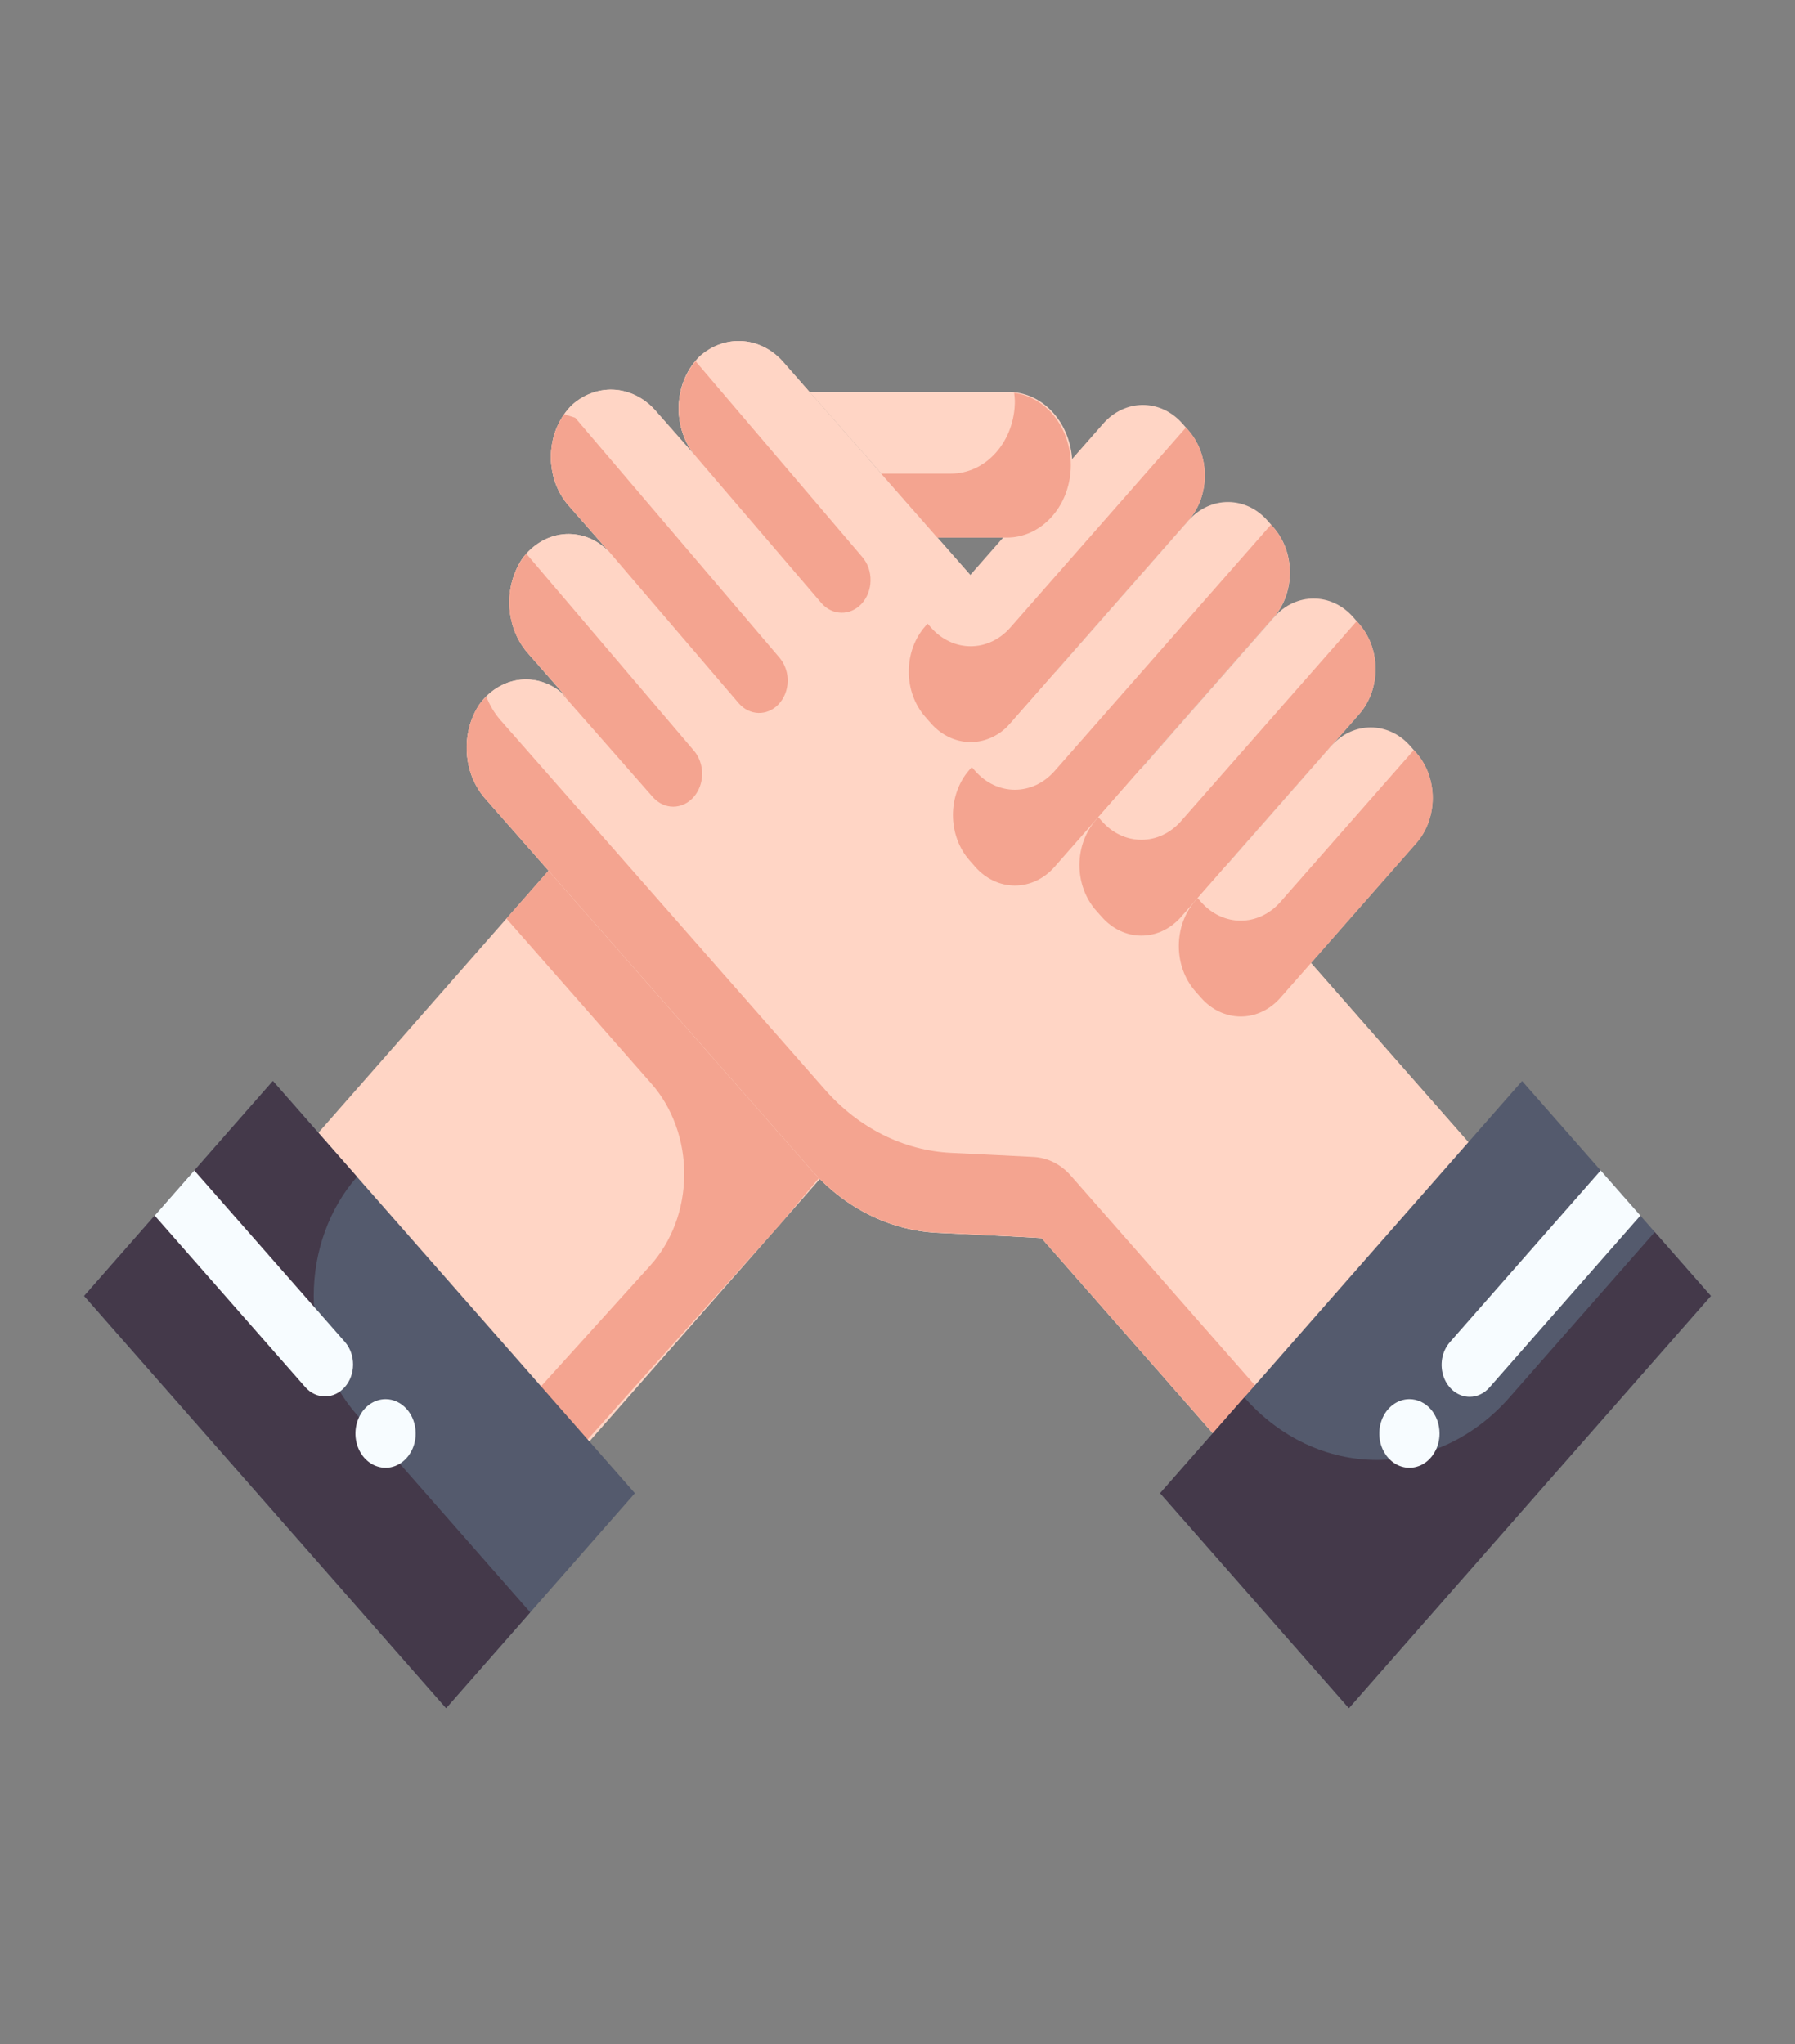 <svg width="36" height="41" viewBox="0 0 36 41" fill="none" xmlns="http://www.w3.org/2000/svg">
<rect x="0" y="0" width="36" height="41" fill="#808080" stroke="none"/>
<path d="M17.698 9.836L6.224 22.904L11.659 29.094L23.134 16.026L17.698 9.836Z" fill="#FFD5C5"/>
<path d="M11.845 16.503L10.157 18.424L11.985 20.506L13.063 21.733C13.274 21.973 13.441 22.259 13.554 22.573C13.668 22.888 13.725 23.225 13.723 23.565C13.72 23.904 13.659 24.24 13.542 24.553C13.424 24.865 13.254 25.148 13.04 25.385L10.332 28.38L11.337 29.373L15.633 24.572L17.321 22.559L11.845 16.503Z" fill="#F4A490"/>
<path d="M14.044 7.137C13.916 7.259 13.811 7.411 13.736 7.582C13.662 7.753 13.62 7.94 13.612 8.131C13.604 8.322 13.632 8.512 13.693 8.69C13.753 8.869 13.846 9.03 13.964 9.165L13.171 8.264C12.956 8.006 12.664 7.848 12.353 7.819C12.041 7.791 11.732 7.895 11.483 8.112C11.354 8.234 11.25 8.386 11.175 8.557C11.101 8.728 11.058 8.915 11.051 9.106C11.043 9.297 11.071 9.488 11.132 9.666C11.193 9.844 11.285 10.005 11.404 10.14L12.258 11.113C12.139 10.978 11.997 10.872 11.841 10.803C11.684 10.734 11.517 10.703 11.35 10.711C11.182 10.72 11.018 10.768 10.867 10.853C10.717 10.938 10.584 11.057 10.476 11.204C10.287 11.487 10.195 11.839 10.22 12.194C10.245 12.549 10.384 12.881 10.61 13.126L11.402 14.03C11.284 13.895 11.142 13.789 10.985 13.72C10.829 13.651 10.662 13.62 10.494 13.628C10.326 13.637 10.162 13.685 10.012 13.77C9.862 13.854 9.728 13.974 9.621 14.121C9.431 14.403 9.34 14.756 9.364 15.111C9.389 15.466 9.528 15.797 9.755 16.043L10.975 17.432L13.112 19.866L16.269 23.461C16.942 24.228 17.843 24.679 18.795 24.726C19.776 24.773 20.886 24.828 20.889 24.833L24.939 29.446C24.941 29.448 24.943 29.45 24.946 29.451C24.948 29.452 24.951 29.452 24.953 29.452C24.956 29.452 24.958 29.452 24.961 29.451C24.963 29.45 24.965 29.448 24.967 29.446L30.062 23.639C30.064 23.637 30.065 23.635 30.066 23.632C30.067 23.629 30.068 23.626 30.068 23.623C30.068 23.62 30.067 23.617 30.066 23.615C30.065 23.612 30.064 23.61 30.062 23.608L19.943 12.083L17.568 9.379L15.733 7.289C15.518 7.031 15.226 6.872 14.914 6.844C14.603 6.816 14.293 6.92 14.044 7.137Z" fill="#FFD5C5"/>
<path d="M14.044 7.137C13.916 7.259 13.811 7.411 13.736 7.582C13.662 7.753 13.62 7.94 13.612 8.131C13.604 8.322 13.632 8.512 13.693 8.69C13.753 8.869 13.846 9.03 13.964 9.165L13.171 8.264C12.956 8.006 12.664 7.848 12.353 7.819C12.041 7.791 11.732 7.895 11.483 8.112C11.354 8.234 11.25 8.386 11.175 8.557C11.101 8.728 11.058 8.915 11.051 9.106C11.043 9.297 11.071 9.488 11.132 9.666C11.193 9.844 11.285 10.005 11.404 10.14L12.258 11.113C12.139 10.978 11.997 10.872 11.841 10.803C11.684 10.734 11.517 10.703 11.35 10.711C11.182 10.72 11.018 10.768 10.867 10.853C10.717 10.938 10.584 11.057 10.476 11.204C10.287 11.487 10.195 11.839 10.22 12.194C10.245 12.549 10.384 12.881 10.61 13.126L11.402 14.03C11.284 13.895 11.142 13.789 10.985 13.72C10.829 13.651 10.662 13.62 10.494 13.628C10.326 13.637 10.162 13.685 10.012 13.77C9.862 13.854 9.728 13.974 9.621 14.121C9.431 14.403 9.34 14.756 9.364 15.111C9.389 15.466 9.528 15.797 9.755 16.043L10.975 17.432L13.112 19.866L16.269 23.461C16.942 24.228 17.843 24.679 18.795 24.726C19.776 24.773 20.886 24.828 20.889 24.833L24.939 29.446C24.941 29.448 24.943 29.45 24.946 29.451C24.948 29.452 24.951 29.452 24.953 29.452C24.956 29.452 24.958 29.452 24.961 29.451C24.963 29.45 24.965 29.448 24.967 29.446L30.062 23.639C30.064 23.637 30.065 23.635 30.066 23.632C30.067 23.629 30.068 23.626 30.068 23.623C30.068 23.62 30.067 23.617 30.066 23.615C30.065 23.612 30.064 23.61 30.062 23.608L19.943 12.083L17.568 9.379L15.733 7.289C15.518 7.031 15.226 6.872 14.914 6.844C14.603 6.816 14.293 6.92 14.044 7.137Z" fill="#FFD5C5"/>
<path d="M25.247 27.843C25.245 27.845 25.243 27.847 25.241 27.848C25.238 27.849 25.236 27.849 25.233 27.849C25.23 27.849 25.228 27.849 25.226 27.848C25.223 27.847 25.221 27.845 25.219 27.843L21.475 23.579C21.277 23.353 21.012 23.22 20.732 23.205C20.318 23.184 19.672 23.151 19.074 23.123C18.123 23.076 17.221 22.625 16.548 21.858L13.392 18.264L10.036 14.442C9.917 14.306 9.822 14.147 9.754 13.972C9.706 14.017 9.661 14.067 9.619 14.12C9.43 14.403 9.338 14.755 9.363 15.11C9.387 15.465 9.526 15.797 9.753 16.042L13.109 19.863L16.265 23.458C16.939 24.224 17.84 24.676 18.791 24.722C19.772 24.77 20.882 24.825 20.886 24.83L24.936 29.442C24.938 29.445 24.94 29.446 24.942 29.447C24.944 29.449 24.947 29.449 24.95 29.449C24.952 29.449 24.955 29.449 24.957 29.447C24.959 29.446 24.962 29.445 24.963 29.442L30.062 23.639C30.064 23.637 30.066 23.635 30.067 23.632C30.068 23.629 30.068 23.626 30.068 23.623C30.068 23.62 30.068 23.617 30.067 23.615C30.066 23.612 30.064 23.61 30.062 23.608L29.514 22.983L25.247 27.843Z" fill="#F4A490"/>
<path d="M22.125 8.497L18.555 12.563C18.116 13.064 18.116 13.875 18.555 14.376L18.673 14.509C19.112 15.009 19.824 15.009 20.264 14.509L23.834 10.443C24.273 9.943 24.273 9.131 23.834 8.631L23.716 8.497C23.277 7.997 22.565 7.997 22.125 8.497Z" fill="#FFD5C5"/>
<path d="M23.785 8.575L20.263 12.587C20.052 12.827 19.766 12.962 19.468 12.962C19.169 12.962 18.883 12.827 18.672 12.587L18.603 12.508L18.555 12.563C18.451 12.682 18.368 12.823 18.311 12.979C18.255 13.134 18.226 13.301 18.226 13.47C18.226 13.638 18.255 13.804 18.311 13.96C18.368 14.115 18.451 14.257 18.555 14.376L18.672 14.509C18.883 14.749 19.169 14.884 19.468 14.884C19.766 14.884 20.052 14.749 20.263 14.509L23.834 10.442C23.938 10.323 24.021 10.182 24.078 10.027C24.134 9.871 24.163 9.704 24.163 9.536C24.163 9.368 24.134 9.201 24.078 9.046C24.021 8.89 23.938 8.749 23.834 8.63L23.785 8.575Z" fill="#F4A490"/>
<path d="M23.832 10.444L19.444 15.441C19.005 15.942 19.005 16.753 19.444 17.253L19.562 17.387C20.001 17.887 20.713 17.887 21.153 17.387L25.54 12.39C25.98 11.89 25.98 11.078 25.54 10.578L25.423 10.444C24.984 9.944 24.271 9.944 23.832 10.444Z" fill="#FFD5C5"/>
<path d="M25.492 10.522L21.15 15.465C20.939 15.705 20.653 15.84 20.354 15.84C20.056 15.84 19.77 15.705 19.559 15.465L19.49 15.386L19.442 15.441C19.337 15.56 19.254 15.701 19.198 15.857C19.141 16.012 19.112 16.179 19.112 16.347C19.112 16.515 19.141 16.682 19.198 16.838C19.254 16.993 19.337 17.134 19.442 17.253L19.559 17.387C19.77 17.627 20.056 17.762 20.354 17.762C20.653 17.762 20.939 17.627 21.15 17.387L25.537 12.39C25.642 12.271 25.725 12.129 25.781 11.974C25.838 11.819 25.867 11.652 25.867 11.483C25.867 11.315 25.838 11.149 25.781 10.993C25.725 10.838 25.642 10.696 25.537 10.577L25.492 10.522Z" fill="#F4A490"/>
<path d="M25.55 12.38L21.98 16.446C21.54 16.947 21.54 17.758 21.98 18.258L22.097 18.392C22.536 18.892 23.249 18.892 23.688 18.392L27.258 14.326C27.697 13.825 27.697 13.014 27.258 12.514L27.141 12.38C26.701 11.88 25.989 11.88 25.55 12.38Z" fill="#FFD5C5"/>
<path d="M27.21 12.458L23.687 16.469C23.476 16.709 23.19 16.844 22.892 16.844C22.594 16.844 22.308 16.709 22.097 16.469L22.027 16.39L21.979 16.445C21.875 16.564 21.792 16.706 21.735 16.861C21.678 17.017 21.649 17.183 21.649 17.352C21.649 17.52 21.678 17.687 21.735 17.842C21.792 17.998 21.875 18.139 21.979 18.258L22.097 18.391C22.308 18.631 22.594 18.766 22.892 18.766C23.19 18.766 23.476 18.631 23.687 18.391L27.258 14.325C27.362 14.206 27.445 14.065 27.502 13.909C27.558 13.754 27.587 13.587 27.587 13.419C27.587 13.251 27.558 13.084 27.502 12.928C27.445 12.773 27.362 12.632 27.258 12.513L27.21 12.458Z" fill="#F4A490"/>
<path d="M26.695 14.965L23.971 18.068C23.531 18.568 23.531 19.379 23.971 19.88L24.088 20.013C24.527 20.514 25.24 20.514 25.679 20.013L28.403 16.911C28.843 16.41 28.843 15.599 28.403 15.099L28.286 14.965C27.847 14.465 27.134 14.465 26.695 14.965Z" fill="#FFD5C5"/>
<path d="M28.355 15.044L25.679 18.091C25.468 18.331 25.182 18.466 24.884 18.466C24.585 18.466 24.299 18.331 24.088 18.091L24.019 18.013L23.971 18.067C23.867 18.186 23.784 18.328 23.727 18.483C23.671 18.639 23.642 18.805 23.642 18.974C23.642 19.142 23.671 19.309 23.727 19.464C23.784 19.62 23.867 19.761 23.971 19.88L24.088 20.013C24.299 20.253 24.585 20.388 24.884 20.388C25.182 20.388 25.468 20.253 25.679 20.013L28.406 16.913C28.617 16.672 28.735 16.346 28.735 16.007C28.735 15.667 28.617 15.341 28.406 15.101L28.355 15.044Z" fill="#F4A490"/>
<path d="M17.569 9.379L18.797 10.779H20.198C20.368 10.783 20.538 10.748 20.696 10.677C20.855 10.605 20.999 10.499 21.121 10.363C21.243 10.227 21.34 10.065 21.406 9.886C21.472 9.707 21.506 9.514 21.506 9.32C21.506 9.126 21.472 8.934 21.406 8.755C21.34 8.576 21.243 8.413 21.121 8.277C20.999 8.142 20.855 8.035 20.696 7.963C20.538 7.892 20.368 7.857 20.198 7.861H16.235L17.569 9.379Z" fill="#FFD5C5"/>
<path d="M20.34 7.88C20.347 7.933 20.352 7.987 20.354 8.042C20.354 8.429 20.219 8.8 19.979 9.073C19.738 9.347 19.413 9.5 19.073 9.5H17.673L18.798 10.782H20.198C20.525 10.782 20.839 10.639 21.076 10.384C21.314 10.128 21.456 9.779 21.474 9.407C21.492 9.036 21.385 8.67 21.174 8.386C20.963 8.102 20.664 7.921 20.34 7.88Z" fill="#F4A490"/>
<path d="M30.527 21.682L23.268 29.95L27.053 34.261L34.313 25.993L30.527 21.682Z" fill="#545A6D"/>
<path d="M24.955 28.027L23.267 29.949L27.053 34.261L34.312 25.993L33.187 24.712L30.275 28.027C29.57 28.831 28.613 29.282 27.615 29.282C26.617 29.282 25.66 28.831 24.955 28.027Z" fill="#44394A"/>
<path d="M5.473 21.682L1.688 25.993L8.947 34.261L12.733 29.95L5.473 21.682Z" fill="#545A6D"/>
<path d="M7.16 23.603L5.473 21.681L1.688 25.993L8.947 34.261L10.635 32.339L7.16 28.38C6.604 27.746 6.292 26.887 6.292 25.991C6.292 25.096 6.604 24.237 7.16 23.603Z" fill="#44394A"/>
<path d="M13.912 15.986C14.02 15.863 14.081 15.697 14.082 15.524C14.083 15.35 14.024 15.183 13.919 15.059L10.559 11.11H10.55C10.323 11.386 10.203 11.754 10.214 12.131C10.225 12.509 10.367 12.867 10.609 13.125L11.403 14.03C11.357 13.98 11.308 13.935 11.256 13.895L13.092 15.986C13.146 16.047 13.21 16.096 13.28 16.129C13.351 16.163 13.426 16.18 13.502 16.18C13.578 16.18 13.654 16.162 13.724 16.129C13.795 16.096 13.859 16.047 13.912 15.986ZM11.315 8.308C11.129 8.572 11.035 8.904 11.051 9.242C11.068 9.58 11.193 9.899 11.403 10.139L12.256 11.111C12.177 11.02 14.82 14.11 14.82 14.11C14.924 14.228 15.064 14.296 15.212 14.3C15.359 14.304 15.502 14.243 15.611 14.13C15.667 14.071 15.713 14 15.745 13.921C15.777 13.842 15.795 13.757 15.797 13.67C15.8 13.583 15.787 13.496 15.759 13.415C15.732 13.334 15.691 13.26 15.638 13.197L11.536 8.379L11.315 8.308ZM13.965 9.165L16.475 12.098C16.581 12.219 16.725 12.288 16.875 12.29C17.025 12.293 17.17 12.228 17.28 12.11C17.335 12.051 17.379 11.979 17.41 11.899C17.441 11.82 17.458 11.734 17.459 11.648C17.461 11.561 17.448 11.474 17.42 11.393C17.392 11.312 17.35 11.239 17.297 11.176L13.95 7.245C13.731 7.504 13.61 7.85 13.613 8.209C13.616 8.568 13.742 8.911 13.965 9.165Z" fill="#F4A490"/>
<path d="M29.475 28.016C29.549 28.016 29.622 28 29.69 27.967C29.759 27.935 29.82 27.888 29.873 27.828L32.899 24.381L32.103 23.476L29.077 26.922C28.999 27.012 28.945 27.126 28.923 27.25C28.902 27.375 28.913 27.503 28.955 27.62C28.998 27.737 29.07 27.837 29.163 27.908C29.255 27.978 29.364 28.016 29.475 28.016ZM3.897 23.476L3.102 24.381L6.128 27.828C6.234 27.945 6.376 28.009 6.523 28.008C6.671 28.006 6.812 27.939 6.916 27.82C7.021 27.701 7.08 27.541 7.081 27.373C7.082 27.205 7.026 27.043 6.923 26.922L3.897 23.476ZM7.733 28.063C7.614 28.063 7.497 28.103 7.397 28.179C7.298 28.255 7.22 28.362 7.175 28.488C7.129 28.613 7.117 28.752 7.14 28.885C7.163 29.019 7.221 29.142 7.305 29.238C7.39 29.334 7.498 29.4 7.615 29.426C7.732 29.453 7.854 29.439 7.964 29.387C8.074 29.335 8.169 29.246 8.235 29.133C8.302 29.02 8.337 28.887 8.337 28.751C8.337 28.568 8.273 28.393 8.16 28.265C8.047 28.136 7.893 28.063 7.733 28.063ZM28.267 28.063C28.147 28.063 28.03 28.104 27.931 28.179C27.832 28.255 27.754 28.362 27.709 28.488C27.663 28.614 27.651 28.752 27.674 28.886C27.698 29.019 27.755 29.142 27.84 29.238C27.924 29.334 28.032 29.4 28.149 29.426C28.266 29.453 28.388 29.439 28.498 29.387C28.609 29.335 28.703 29.246 28.769 29.133C28.836 29.02 28.871 28.887 28.871 28.751C28.871 28.66 28.855 28.571 28.825 28.487C28.795 28.404 28.75 28.328 28.694 28.264C28.638 28.2 28.571 28.15 28.498 28.115C28.425 28.081 28.346 28.063 28.267 28.063Z" fill="#F7FCFF"/>
</svg>
